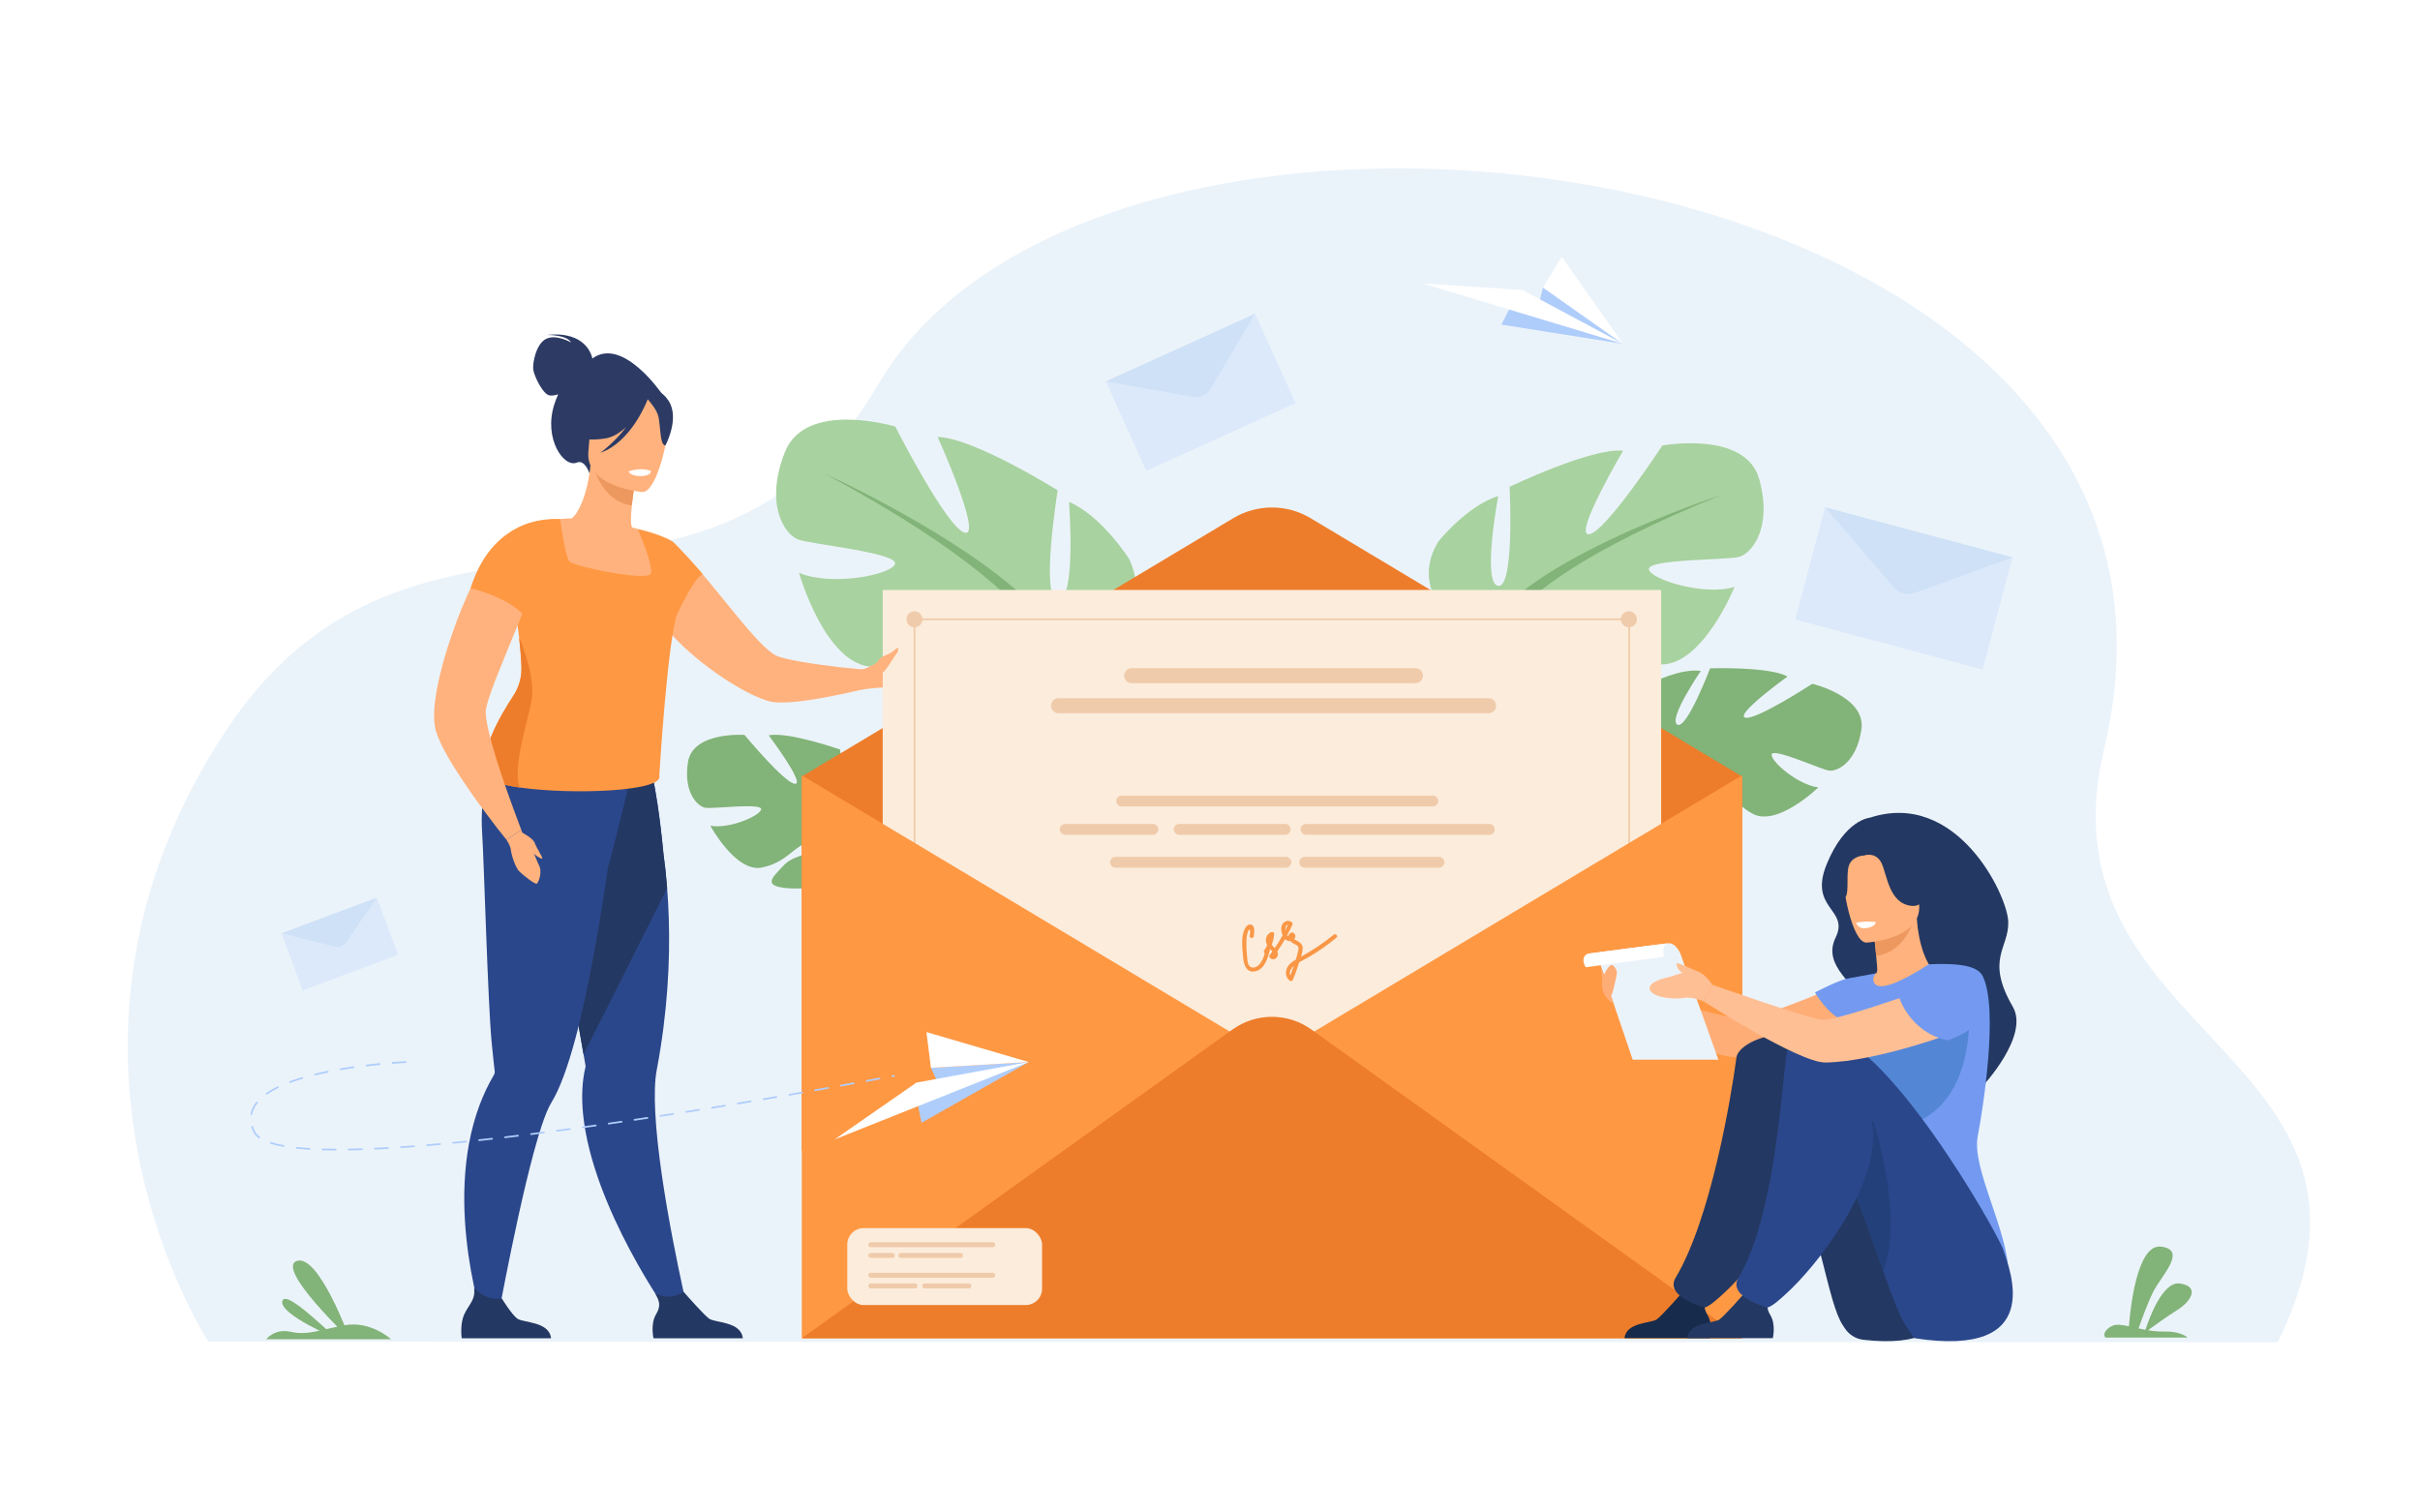 <?xml version="1.0" encoding="UTF-8"?><svg id="_Слой_1" xmlns="http://www.w3.org/2000/svg" viewBox="0 0 3200 2000"><defs><style>.cls-1{fill:#f99746;}.cls-2{fill:#ed985f;}.cls-3{fill:#ebf3fa;}.cls-4{fill:#ed7d2b;}.cls-5{fill:#ffad76;}.cls-6{fill:#fff;}.cls-7{fill:#efcbab;}.cls-8{fill:#ffbf94;}.cls-9{fill:#ffb27d;}.cls-10{fill:#fcecdb;}.cls-11{fill:#ff9843;}.cls-12{fill:#739af0;}.cls-13{fill:#cde0fb;}.cls-14{fill:#a8d29f;}.cls-15{fill:#b1cff2;}.cls-16{fill:#afcdfb;}.cls-17{fill:#172b4c;}.cls-18{fill:#23407a;}.cls-19{fill:#233862;}.cls-20{fill:#5486d6;}.cls-21{fill:#2b478b;}.cls-22{fill:#2c3a64;}.cls-23{fill:#82b378;}.cls-24{opacity:.5;}</style></defs><rect class="cls-6" width="3200" height="2000"/><path class="cls-3" d="m275.62,1774.12s-255.55-388.68,24.13-809.48c248.15-373.36,639.68-76.48,861.53-456.39C1463.82-9.84,2973.68,192.49,2782.46,989.59c-92.54,385.74,419.97,399.76,229.32,785.35l-2736.17-.82Z"/><path class="cls-23" d="m2183.05,997.43s-46.16-61.2,2.86-95.17c0,0,35.42-18.53,63.14-15.11,0,0-43.56,63.65-31.21,71.03,12.34,7.37,43.42-74.43,43.42-74.43,0,0,78.13-2.68,102.36,10.89,0,0-69.78,50.18-56,54.29,13.78,4.11,88.82-44.74,88.82-44.74,0,0,71.51,16.81,64.9,60.66-6.61,43.85-32.36,55.91-43.23,54.06-10.87-1.86-73.38-30.3-75.33-21.41-1.95,8.88,34.76,40.6,61.66,43.66,0,0-54.47,53.02-87.32,34.68-32.85-18.33-34.14-44.22-54.65-55.18-20.51-10.96-38.53-12.06-30.43-1.68,8.1,10.38,45.71,22.32,56.45,44.43,10.74,22.11,20.67,37.19-14.04,29.73-34.71-7.46-90.06-36.65-90.73-66.17l-.67-29.52Z"/><path class="cls-23" d="m2425.75,963.82s-195.84-19.82-242.7,33.61c0,0-11.38,28.12-42.52,52.42l-5.38,12.25s36.26-33.74,48.57-35.15c0,0-14.69-70.74,242.03-63.13Z"/><path class="cls-23" d="m2140.54,1049.86s-44.08,28.53-50.49,84.03l7.6,1.16s17.05-56.73,42.78-77.73c25.73-21,.1-7.46.1-7.46Z"/><path class="cls-14" d="m1956.58,851.14s-102.35-57.32-54.59-135.1c0,0,38.21-47.76,79.15-60.05,0,0-21.84,116,0,118.73,21.83,2.73,15.01-131.01,15.01-131.01,0,0,107.81-51.86,150.12-47.76,0,0-66.87,113.27-45.03,110.54,21.83-2.73,96.89-117.36,96.89-117.36,0,0,110.54-20.47,128.28,45.03,17.74,65.5-10.92,98.26-27.29,102.35-16.38,4.09-121.46,2.73-118.73,16.38,2.73,13.65,73.69,35.48,113.27,23.2,0,0-43.67,107.81-100.99,102.35-57.32-5.46-75.06-40.94-110.54-43.67-35.48-2.73-61.41,6.82-43.67,16.38,17.74,9.55,77.79,3.13,106.44,27.49,28.66,24.36,51.86,39.38-1.36,50.29-53.22,10.92-148.75,4.09-167.86-36.85l-19.11-40.94Z"/><path class="cls-23" d="m2275.91,654.62s-286.58,92.8-319.34,196.51c0,0,1.37,46.4-27.29,99.62v20.47s30.02-69.6,46.4-79.15c0,0-64.14-90.07,300.23-237.45Z"/><path class="cls-23" d="m1929.28,950.76s-44.2,67.11-19,148.81l11.37-3.05s-11.04-89.98,12.09-135.24c23.12-45.26-4.46-10.52-4.46-10.52Z"/><path class="cls-14" d="m1416.84,880.51s119.11-50.41,76.19-141.44c0,0-36.09-56.97-79.46-75.39,0,0,9.87,129.76-14.39,130.11-24.26.34-.57-145.39-.57-145.39,0,0-111.86-69.89-158.72-70.54,0,0,59.55,132.23,35.96,126.59-23.6-5.64-91.96-140.36-91.96-140.36,0,0-118.65-35.83-146.03,33.8-27.38,69.63.06,109,17.51,115.47s132.77,17.71,128.12,32.33c-4.65,14.62-85.06,29.95-126.94,11.7,0,0,34.79,123.44,98.26,124.4,63.47.96,87.21-35.77,126.43-34.46,39.21,1.31,66.47,14.92,45.87,23.24-20.6,8.32-85.62-6-119.98,17.23-34.36,23.23-61.6,36.87-4.6,55.28,57,18.41,162.51,22.51,188.41-20.04l25.9-42.55Z"/><path class="cls-23" d="m1090.71,626.46s302.81,136.43,326.13,254.05c0,0-7.12,50.68,17.84,112.48l-2.48,22.43s-24.47-79.91-41.25-92.36c0,0,81.2-90.93-300.23-296.6Z"/><path class="cls-23" d="m1434.68,992.99s40.3,78.9,2.79,165.38l-12.09-4.72s23-97.27,3.15-149.67c-19.85-52.4,6.16-10.98,6.16-10.98Z"/><path class="cls-23" d="m1172.53,1173.04c-21.05-30.36-23.4-58.64-23.4-58.64,0,0,58.24-41.82,23.91-85.79,0,0-26.48-26.4-52.18-31.05,0,0,21.2,68.96,8.13,72.11-13.08,3.15-18.08-78.54-18.08-78.54,0,0-69.03-24.12-94.44-18.74,0,0,48.37,64.22,34.92,64.06-13.45-.16-66.88-64.65-66.88-64.65,0,0-68.54-4.87-74.83,36.13-6.29,41,13.36,58.93,23.58,60.3,10.23,1.37,73.96-6.65,73.23,1.82-.72,8.47-42.33,26.59-67.21,21.84,0,0,33.9,62.49,68.34,55.25,34.44-7.24,42.79-30,64.15-34.09,21.36-4.09,37.77-.06,27.64,6.96-10.12,7.02-47.03,7.22-62.77,23.98-15.74,16.76-28.8,27.46,4.27,30.45,33.07,2.99,90.63-7.69,99.43-33.87.38-1.14.75-2.23,1.1-3.27-.47,2.13-1.1,3.27-1.1,3.27,6.36,2.81,17.17,18.39,24.81,30.42,1.13,2.07,2.87,4.91,5.4,8.74h0c1.05,1.75,1.89,3.18,2.48,4.17,14.61,27.23,14.12,77.14,14.12,77.14l7.12,1.08c9.71-51.34-21.72-89.08-21.72-89.08Z"/><path class="cls-22" d="m783.27,474.06c-.57-3.15-7.97-36.87-60.13-31.11,0,0,25.96-.66,32,9.92,0,0-19.39-11.34-32.9-4.83-13.51,6.51-18.22,32.52-17.12,40.68,1.1,8.17,12.78,33.32,22.09,34.25,3.53.35,7.41-.44,10.88-1.57-1.85,4.08-3.59,8.54-5.16,13.46-14.54,45.52,12.85,83.97,29.72,76.83,10.82-4.58,16.78,14.15,16.78,14.15l96.41-104.3s-52.18-77.21-92.57-47.48Z"/><path class="cls-21" d="m908.87,1730.28l-23.45,8.73s-101.85-141.26-114.39-265.54c-2.24-22.19-1.49-43.69,3.35-63.54,0,0-1-5.69-2.74-15.74-.8-4.69-1.8-10.34-2.93-16.81-3.31-18.97-7.87-44.93-13.08-74.49-11.98-68.02-27.51-154.97-39.57-218.89l6.32-2.03,68.36-22.05,14.13-44.87,50.9-13.4s11.37,22.25,21.54,127.33c1.88,13.78,3.58,28.98,4.86,45.47,3.96,50.31,4.25,112.72-4.84,184.07-2.34,18.26-5.28,37.12-8.94,56.49-2.68,14.2-3.08,33.56-1.95,55.79,5.13,101.6,42.42,259.49,42.42,259.49Z"/><path class="cls-19" d="m882.18,1174.44l-110.54,219.76c-.8-4.69-1.8-10.34-2.93-16.81-3.31-18.97-7.87-44.93-13.08-74.49-11.98-68.02-27.51-154.97-39.57-218.89l6.32-2.03,68.36-22.05,14.13-44.87,50.9-13.4s11.37,22.25,21.54,127.33c1.88,13.78,3.58,28.98,4.86,45.47Z"/><path class="cls-21" d="m833.55,1029.85l-2.56-21.94c-42.87,11.39-157.42-31.82-157.42-31.82,0,0-41.53,36.51-36.08,124.02,2.66,42.71,7.52,224.21,12.6,277.92,1.84,19.47,3.44,33.32,4.1,38.85.01.03.01.04.01.05.2,1.69-.39,3.28-1.25,4.76-7.48,12.69-13.66,25.9-18.74,39.41-49.84,132.81,7.68,296.36,7.68,296.36l14.92-6.01s32.73-182.01,59.32-262.42c4.51-13.64,8.84-24.36,12.81-30.76,11.56-18.66,22.29-49.15,32.03-85.42,18.41-68.57,33.22-157.76,43.08-226.61,1.36.06,29.48-116.38,29.48-116.38Z"/><path class="cls-9" d="m902.68,853.95c.84.86,1.65,1.72,2.64,2.52,36.64,34.14,85.99,64.33,112.39,70.98,17.37,4.44,55.66-1.51,87.45-8.05,21.19-4.18,39.63-8.8,47.24-10.61,2.43-.57,3.78-.99,3.78-.99l-3.32-21.44s-19.06-1.51-42.74-4.18c-32.98-3.88-74.79-9.83-85.5-16.16-24.84-14.76-68.43-76.67-103.4-115.59-1.83-2.12-3.65-4.16-5.45-6.16-1.32-1.46-2.63-2.9-3.94-4.3-.27-.28-.6-.74-1.03-.98-1.61-1.54-2.97-2.98-4.29-4.24-.05-.16-.28-.27-.5-.4-6.22-6.24-17.11-13.82-17.11-13.82-6.11-3.48-11.14-4.16-14.68-1.19,0,0-4.57,4.47-9.05,12.9-.95,1.76-1.89,3.7-2.78,5.82-.74,1.16-1.11,2.39-1.47,3.62-2.97,7.79-5.13,17.57-4.74,28.98.27,8.64,1.92,18.17,5.76,28.68,6.11,17.24,21.55,36.42,40.76,54.6Z"/><path class="cls-9" d="m870.77,763.52c-12.42,8.11-27.9,14.65-47.2,18.54-72.36,14.58-98.2-46.95-107.37-88.96,9.96-5.33,19.22-6.31,24.57-6.8,5.21-.47,10.69-.72,15.22-.82,8.25-5.96,20.99-30.92,24.76-70.14l3.36,1,56.22,17.1s-3.1,17.94-4.85,34.93c-1.36,13.29-1.87,26.02.56,29.21,4.39,1.08,7.03,1.78,7.03,1.78,0,0,0,.02.03.05.73,1.27,16.4,28.76,27.68,64.1Z"/><path class="cls-11" d="m895.96,808.72c-.33,1.54-.74,3.05-1.19,4.6-12.7,42.47-22.98,212.24-22.98,212.24,6.73,21.22-116.64,25.57-184.67,15.76-24.74-3.56-42.16-8.99-43.36-16.16-12.17-27.44,17.62-78.69,34.82-104.74,2.16-3.27,4.02-6.71,5.55-10.27,3.89-8.96,5.76-18.72,5.37-28.56-.52-13.46-1.67-26.53-3.07-38.78-2.63-23.09-6.16-43.25-8-57.52h0c3.58-3.57,7.06-6.87,10.31-10.01,4.95-4.84,9.29-9.32,12.33-13.67,3.35-4.74,5.21-9.37,4.8-14.22-.32-3.67-.98-7.39-1.9-11.06-.43-1.74-.91-3.46-1.43-5.19-5.52-18.1-15.69-33.76-15.69-33.76,18.42-10.77,53.91-11.1,53.91-11.1,0,0,.24,1.94.69,5.11,1.73,12.73,6.58,45.36,11.55,50.94,6.21,6.96,104.33,27.13,107.74,15.97,3.36-10.97-16.9-57.14-17.66-58.89-.02-.03-.02-.06-.02-.06,31.42,7.47,45.07,15.91,45.69,16.41,0,0-.02,0-.03-.01-17.05,14.94,16.19,52.26,7.24,92.96Z"/><path class="cls-2" d="m840.33,633.46s-3.11,17.92-4.85,34.92c-32.01-4.12-46.05-35.1-51.37-52.03l56.23,17.1Z"/><path class="cls-9" d="m849.44,650.64s-76.07-6.35-71.39-53.67c4.68-47.31-1.98-80,46.79-77.94,48.77,2.05,56.4,21.04,58.68,37.21,2.28,16.17-14.17,94.83-34.08,94.39Z"/><path class="cls-22" d="m883.89,529.72c-10.31-15.41-19.5-13.17-24.9-9.39-39.23-26.98-69.35,4.09-69.35,4.09-8.48,33.44-34.9,50.43-34.9,50.43,0,0,12.99,9.94,45.72,4.93,10-1.53,19.4-7.59,27.64-15.25-15.08,20.36-34.22,34.19-34.22,34.19,39.88-13.8,60.5-65.29,62.59-70.74,4.22,4.63,12.45,14.59,14.35,23.73,2.58,12.43,1.8,37.4,9.11,37.28,0,0,19.44-36.16,3.97-59.26Z"/><path class="cls-9" d="m1223.31,883.54c-7.61,7.25-15.3,25.38-38.73,25.03-16.72-.14-33.64,1.74-41.84,2.75-3.19.56-5.04.78-5.04.78l-.84-26.54s.34.03,1.1-.09c5.66-.85,34.41-5.27,45.79-12.82,12.77-8.56,42.64-.63,42.64-.63,0,0,4.58,4.41-3.08,11.52Z"/><path class="cls-19" d="m728.67,1769.65h-118.1s-2.83-18,3.34-31.66c5.91-13.1,15.17-19.06,12.95-34.91,7.5,7.73,19.74,16.38,36.81,14.08,2.09,3.39,13.5,21.54,20.49,26.56,7.72,5.55,42.13,3.57,44.51,25.92Z"/><path class="cls-19" d="m982.25,1769.65h-118.1s-4.42-18.84,3.34-31.66c6.86-11.34,4.23-17.8-.85-27.18,5.35,2.19,12.27,4.18,19.89,3.75,5.88-.34,12.11-3.01,17.56-6.18,5.08,5.79,26.85,30.46,33.65,35.35,7.72,5.55,42.13,3.57,44.51,25.92Z"/><path class="cls-6" d="m831.29,623.28s1.06,6.26,16.48,6.28c0,0,12.94.01,12.97-6.79,0,0-12.2-5.61-29.45.52Z"/><path class="cls-4" d="m703.24,924c-4.67,29.59-26.07,88.97-16.12,117.33-24.74-3.56-42.16-8.99-43.36-16.16-12.17-27.44,17.62-78.69,34.82-104.74,2.16-3.27,4.02-6.71,5.55-10.27,3.89-8.96,5.76-18.72,5.37-28.56-.52-13.46-1.67-26.53-3.07-38.78,0,0,21.78,49.73,16.81,81.18Z"/><path class="cls-11" d="m870.42,724.36c.82,26.3,19.84,98.5,24.36,88.97,5.16-10.87,25.13-52.19,34.51-53.71-.49-1.91-38.88-44.35-40.56-43.86,0,0-10.43,3.18-18.3,8.6Z"/><path class="cls-9" d="m689.33,1097.44l-19.59,13.04s-4.96-6.2-12.81-16.1c-2.35-2.98-3.6-4.78-3.6-4.78-6.21-8-13.43-17.82-21.33-28.47l-.13-.12c-13.23-18.59-27.77-39.72-38.89-58.83-7.73-13.55-13.75-26.09-16.69-35.95-.32-.99-.5-1.85-.7-2.97-5.75-25.01,4.8-74.66,21.59-123.11,2.31-6.7,4.74-13.29,7.07-19.73,8.93-23.76,18.97-46.09,29.05-64.13,5.91-10.85,11.8-20.31,17.48-27.37,1.97-2.53,3.82-4.91,5.82-6.94,1.08-1.23,2.16-2.41,3.23-3.54,11.77.99,36.46,5.66,54.79,26.82-.31,1.11-.64,2.22-.97,3.36-7.41,23.9-18.85,53.23-30.71,81.98-6.45,15.79-13.05,31.46-18.83,46.2-3.67,8.81-6.98,17.21-9.98,24.97-5.64,14.85-9.83,27.21-11.49,35.88-1.13,5.62.48,16.19,3.51,29.19,5.2,22.66,15.1,53.17,24.31,79.07,3.76,10.81,7.47,20.87,10.57,29.21,4.95,13.5,8.32,22.32,8.32,22.32Z"/><path class="cls-11" d="m697.89,820.07c-19.57-29.54-75.66-42.25-75.66-42.25,31.65-100.43,114.75-91.12,114.75-91.12,0,0-30.23,104.48-39.09,133.37Z"/><path class="cls-9" d="m669.73,1110.48s5.15,7.6,5.72,13.06c.58,5.47,5.47,23.59,11.79,29.34,6.33,5.75,20.71,17.26,22.72,15.53,2.01-1.73,7.84-15.29,2.44-24.88-2.44-4.33-5.75-16.4-10.11-19.32-5.3-3.55-12.98-26.78-12.98-26.78l-19.59,13.04Z"/><path class="cls-9" d="m689.41,1100.39s15.58,7.91,17.69,14.24c2.11,6.33,10.82,19.09,9.92,20.57-.96,1.58-14.5-7.05-19.1-14.91-4.6-7.86-8.51-19.89-8.51-19.89Z"/><path class="cls-4" d="m1060.19,1026.79l570.6-341.6c31.47-18.84,70.75-18.84,102.21,0l570.6,341.6v556.76s-1243.4-62.34-1243.4-62.34v-494.42Z"/><rect class="cls-10" x="1167.22" y="780.11" width="1029.35" height="889.56"/><circle class="cls-7" cx="1209.22" cy="818.92" r="10.58" transform="translate(-221.34 525.09) rotate(-22.5)"/><path class="cls-7" d="m2143.35,818.92c0-5.84,4.74-10.58,10.58-10.58s10.58,4.74,10.58,10.58-4.74,10.58-10.58,10.58-10.58-4.74-10.58-10.58Z"/><rect class="cls-7" x="1209.22" y="817.77" width="944.71" height="2.3"/><rect class="cls-7" x="1208.07" y="814.71" width="2.3" height="944.71"/><rect class="cls-7" x="2153.15" y="814.71" width="2.3" height="944.71"/><polygon class="cls-11" points="2303.6 1025.26 2303.6 1769.65 1060.19 1769.65 1060.19 1025.26 1681.89 1397.46 2303.6 1025.26"/><path class="cls-4" d="m1060.19,1769.65l569.51-408.3c31.2-22.37,73.18-22.37,104.38,0l569.51,408.3h-1243.4Z"/><path class="cls-7" d="m1871.69,903.35h-375.3c-5.45,0-9.91-4.46-9.91-9.91h0c0-5.45,4.46-9.91,9.91-9.91h375.3c5.45,0,9.91,4.46,9.91,9.91h0c0,5.45-4.46,9.91-9.91,9.91Z"/><path class="cls-7" d="m1968.36,943.1h-568.65c-5.45,0-9.91-4.46-9.91-9.91h0c0-5.45,4.46-9.91,9.91-9.91h568.65c5.45,0,9.91,4.46,9.91,9.91h0c0,5.45-4.46,9.91-9.91,9.91Z"/><path class="cls-7" d="m1894.62,1066.41h-411.43c-3.94,0-7.17-3.23-7.17-7.17h0c0-3.94,3.23-7.17,7.17-7.17h411.43c3.94,0,7.17,3.23,7.17,7.17h0c0,3.94-3.23,7.17-7.17,7.17Z"/><path class="cls-7" d="m1524.5,1103.85h-116.01c-3.94,0-7.17-3.23-7.17-7.17h0c0-3.94,3.23-7.17,7.17-7.17h116.01c3.94,0,7.17,3.23,7.17,7.17h0c0,3.94-3.23,7.17-7.17,7.17Z"/><path class="cls-7" d="m1699.46,1103.85h-140.15c-3.94,0-7.17-3.23-7.17-7.17h0c0-3.94,3.23-7.17,7.17-7.17h140.15c3.94,0,7.17,3.23,7.17,7.17h0c0,3.94-3.23,7.17-7.17,7.17Z"/><path class="cls-7" d="m1969.31,1103.85h-242.29c-3.94,0-7.17-3.23-7.17-7.17h0c0-3.94,3.23-7.17,7.17-7.17h242.29c3.94,0,7.17,3.23,7.17,7.17h0c0,3.94-3.23,7.17-7.17,7.17Z"/><path class="cls-7" d="m1700.38,1147.38h-225.36c-3.94,0-7.17-3.23-7.17-7.17h0c0-3.94,3.23-7.17,7.17-7.17h225.36c3.94,0,7.17,3.23,7.17,7.17h0c0,3.94-3.23,7.17-7.17,7.17Z"/><path class="cls-7" d="m1902.78,1147.38h-177.5c-3.94,0-7.17-3.23-7.17-7.17h0c0-3.94,3.23-7.17,7.17-7.17h177.5c3.94,0,7.17,3.23,7.17,7.17h0c0,3.94-3.23,7.17-7.17,7.17Z"/><path class="cls-1" d="m1763.69,1235.9c-13.55,11.25-28.06,20.63-43.34,29.19,1.29-4.05,2.37-8.26,2.17-12-.27-5.16-4.39-7.42-8.51-9.56-1.02-.53-1.97-1.09-2.92-1.65,1.6-1.57,2.42-3.74,1.36-6.11-1.74-3.91-6.62-3.28-8.27.34-.31.67-.48,1.32-.56,1.95-.66-.35-1.17-.73-1.61-1.26,2.51-4.69,4.88-9.47,7.06-14.35.49-1.1-.13-2.39-1.01-3.06-3.62-2.73-8.56-1.85-11.47,1.58-3.45,4.07-2.58,10.26-.93,14.88.12.32.24.65.38.97-3.2,5.78-6.68,11.39-10.41,16.85-.35-.35-.7-.7-1.05-1.04-.97-.95-2.01-2.16-2.91-3.5,1.71-4.45,2.8-9.12,3.21-13.99.18-2.17-1.99-3.24-3.81-2.57-5.02,1.86-7.72,6.96-7.07,12.21.22,1.8.81,3.52,1.63,5.12-1.12,2.43-2.45,4.79-4.02,7.06-1.02,1.47-.29,2.97.91,3.67-1.65,5.48-3.86,11.08-7.64,15.03-3.09,3.22-8.85,5.67-12.61,1.84-2.38-2.42-2.68-6.47-3.01-9.67-.8-7.89-1.4-16.08-1.11-24.02.14-3.76.54-7.58,1.82-11.13.8-2.21,1.92-5.55,2.99-1.75.53,1.87-.2,4.76-.39,6.66-.34,3.39,4.92,3.78,5.26.41.4-3.98,2.18-12.32-2.32-14.81-3.73-2.07-7.16.9-8.89,4-6.22,11.16-3.74,26.48-2.81,38.61.75,9.67,4.36,21.54,16.71,18.46,11.62-2.89,15.89-17.54,18.56-27.62.17-.63.11-1.2-.08-1.69.05-.08.09-.17.14-.25.48.49.96.96,1.45,1.45.69.61,1.34,1.25,1.97,1.91-1.22,1.69-2.46,3.37-3.74,5.03-.72.94-.51,2.35.21,3.22,3.91,4.71,10.94,1.22,10.8-4.57-.03-1.34-.36-2.53-.88-3.62,3.67-5.28,7.1-10.72,10.28-16.3,1.65,1.62,3.76,2.66,6.34,2.54.18,0,.35-.03.53-.05,1.35,1.43,3.05,2.62,4.6,3.5,1.5.84,3.23,1.37,4.58,2.47,2.51,2.05,1.76,4.39,1.21,7.3-.73,3.83-1.94,7.65-3.06,11.39-5.31,3.05-10.55,6.92-12.34,13.04-1.63,5.58-.18,11.45,4.6,14.91,1.44,1.04,3.35.2,3.96-1.31,3-7.37,5.71-14.86,8.03-22.47.07-.24.15-.49.23-.73,4.69-2.67,9.6-5.02,14.24-7.76,12.31-7.29,23.99-15.6,35-24.74,2.61-2.17-.87-6.14-3.48-3.96Zm-64.13-7.03c-.05-2.11,1.07-5.98,3.5-5.93-1.1,2.38-2.24,4.74-3.42,7.07-.04-.38-.08-.76-.08-1.14Zm6.7,60.98c-2.22-4.16.96-9.29,4.59-12.68-1.42,4.27-2.96,8.49-4.59,12.68Z"/><g class="cls-24"><polygon class="cls-13" points="1659.67 414.79 1713.27 533.05 1515.73 622.59 1462.13 504.33 1587.7 518.69 1659.67 414.79"/><path class="cls-15" d="m1462.13,504.33l197.54-89.54-59.06,99.54c-4.66,7.85-13.69,12-22.68,10.41l-115.8-20.42Z"/></g><g class="cls-24"><polygon class="cls-13" points="498.33 1187 526.53 1262.62 400.22 1309.72 372.03 1234.1 449.28 1248.36 498.33 1187"/><path class="cls-15" d="m372.03,1234.1l126.31-47.1-40.86,59.2c-3.22,4.67-9,6.85-14.51,5.49l-70.94-17.6Z"/></g><g class="cls-24"><polygon class="cls-13" points="2661.32 736.94 2621.69 885.42 2373.68 819.24 2413.3 670.76 2517.5 778.09 2661.32 736.94"/><path class="cls-15" d="m2413.3,670.76l248.01,66.18-128.73,46.84c-10.15,3.69-21.53.72-28.57-7.48l-90.71-105.55Z"/></g><path class="cls-16" d="m443.91,1521.34h0c-5.99-.02-11.81-.1-17.29-.25-.64-.02-1.14-.55-1.12-1.18.02-.64.53-1.13,1.18-1.12,5.46.15,11.26.23,17.23.25.64,0,1.15.52,1.15,1.15,0,.63-.52,1.15-1.15,1.15Zm17.28-.13c-.63,0-1.14-.5-1.15-1.13-.01-.63.5-1.16,1.13-1.17,5.53-.09,11.34-.24,17.26-.43.66-.05,1.17.48,1.19,1.11.02.64-.48,1.17-1.11,1.19-5.94.2-11.76.34-17.3.44h-.02Zm-51.79-.86s-.05,0-.07,0c-6.09-.37-11.89-.84-17.25-1.41-.63-.07-1.09-.63-1.02-1.27.07-.63.64-1.09,1.27-1.02,5.33.57,11.1,1.04,17.15,1.41.63.04,1.12.58,1.08,1.22-.04.61-.54,1.08-1.15,1.08Zm86.34-.26c-.61,0-1.12-.48-1.15-1.1-.03-.63.46-1.17,1.1-1.2,5.54-.26,11.34-.56,17.25-.9.63-.02,1.18.45,1.22,1.08.04.63-.45,1.18-1.08,1.21-5.91.34-11.73.64-17.27.9-.02,0-.04,0-.05,0Zm34.51-1.98c-.6,0-1.11-.46-1.15-1.07-.04-.63.44-1.18,1.07-1.23,5.67-.38,11.41-.8,17.23-1.24.63-.05,1.19.43,1.23,1.06.05.63-.43,1.19-1.06,1.23-5.82.44-11.57.86-17.25,1.24-.03,0-.05,0-.08,0Zm-155.14-1.56c-.07,0-.14,0-.2-.02-6.35-1.14-12.04-2.5-16.92-4.05-.61-.19-.94-.84-.75-1.45.19-.61.84-.94,1.45-.75,4.78,1.52,10.38,2.86,16.63,3.98.63.11,1.04.71.93,1.34-.1.56-.58.95-1.13.95Zm189.61-1.06c-.59,0-1.1-.45-1.15-1.05-.05-.63.42-1.19,1.05-1.24,5.68-.48,11.42-.98,17.21-1.51.64-.06,1.19.41,1.25,1.04.06.63-.41,1.19-1.04,1.25-5.8.53-11.54,1.03-17.22,1.51-.03,0-.07,0-.1,0Zm34.42-3.12c-.59,0-1.09-.45-1.14-1.04-.06-.63.4-1.2,1.03-1.26,5.69-.55,11.42-1.13,17.19-1.72.63-.05,1.2.39,1.26,1.03.06.63-.39,1.2-1.03,1.26-5.77.59-11.51,1.17-17.2,1.72-.04,0-.08,0-.11,0Zm34.38-3.53c-.58,0-1.08-.44-1.14-1.03-.07-.63.39-1.2,1.02-1.27,5.69-.61,11.42-1.25,17.17-1.9.63-.07,1.2.38,1.27,1.01.07.63-.38,1.2-1.01,1.27-5.76.65-11.48,1.28-17.18,1.9-.04,0-.08,0-.13,0Zm-290.73-3.6c-.23,0-.47-.07-.68-.22-3.33-2.43-5.74-5.18-7.15-8.17-1.03-2.18-1.89-4.37-2.56-6.51-.19-.61.15-1.25.76-1.44.6-.19,1.25.15,1.44.76.63,2.03,1.45,4.12,2.44,6.21,1.25,2.64,3.41,5.09,6.43,7.29.51.37.63,1.09.25,1.61-.23.31-.58.47-.93.47Zm325.07-.27c-.58,0-1.07-.43-1.14-1.02-.07-.63.38-1.2,1.01-1.28,5.7-.67,11.41-1.35,17.15-2.04.63-.07,1.2.37,1.28,1,.08.63-.37,1.21-1,1.28-5.74.7-11.46,1.38-17.16,2.05-.05,0-.09,0-.14,0Zm34.31-4.16c-.57,0-1.07-.43-1.14-1.01-.08-.63.37-1.21,1-1.28,5.68-.71,11.38-1.43,17.08-2.17.63-.07,1.21.37,1.29,1s-.36,1.21-.99,1.29c-5.71.73-11.4,1.46-17.09,2.17-.05,0-.1,0-.14,0Zm34.19-4.4c-.57,0-1.06-.42-1.14-1-.08-.63.36-1.21.99-1.29,5.71-.75,11.42-1.52,17.13-2.29.64-.08,1.21.36,1.29.99.09.63-.36,1.21-.99,1.29-5.71.77-11.43,1.54-17.14,2.29-.05,0-.1.01-.15.01Zm34.29-4.64c-.56,0-1.06-.42-1.14-.99-.09-.63.35-1.21.98-1.3,5.71-.79,11.41-1.59,17.11-2.39.62-.09,1.21.35,1.3.98.09.63-.35,1.21-.98,1.3-5.7.8-11.41,1.6-17.11,2.39-.05,0-.11.01-.16.01Zm34.22-4.83c-.56,0-1.05-.41-1.14-.99-.09-.63.35-1.21.98-1.3,5.71-.82,11.41-1.65,17.1-2.48.63-.1,1.21.34,1.31.97.09.63-.34,1.21-.97,1.3-5.69.83-11.39,1.66-17.1,2.48-.06,0-.11.01-.17.01Zm34.19-5.01c-.56,0-1.05-.41-1.14-.98-.09-.63.34-1.21.97-1.31,5.72-.85,11.41-1.71,17.08-2.57.63-.1,1.21.34,1.31.97.1.63-.34,1.21-.96,1.31-5.67.86-11.37,1.72-17.09,2.57-.06,0-.11.01-.17.01Zm34.17-5.17c-.56,0-1.05-.41-1.14-.98-.1-.63.33-1.22.96-1.31,5.72-.88,11.42-1.76,17.07-2.64.63-.09,1.22.33,1.31.96.1.63-.33,1.22-.96,1.31-5.66.88-11.35,1.76-17.08,2.64-.06,0-.12.01-.18.01Zm-540.85-2.62c-.08,0-.15,0-.23-.02-.62-.13-1.03-.73-.9-1.35,1.11-5.49,3.7-10.78,7.71-15.71.4-.5,1.12-.57,1.62-.17.49.4.57,1.12.17,1.62-3.77,4.65-6.21,9.6-7.24,14.72-.11.55-.59.92-1.13.92Zm575-2.7c-.56,0-1.05-.4-1.14-.97-.1-.63.33-1.22.96-1.32,5.73-.91,11.42-1.81,17.06-2.72.62-.1,1.22.33,1.32.95.1.63-.33,1.22-.95,1.32-5.64.9-11.33,1.81-17.07,2.72-.06,0-.12.01-.18.01Zm34.12-5.47c-.55,0-1.04-.4-1.13-.97-.1-.63.32-1.22.95-1.32,5.74-.93,11.43-1.86,17.05-2.78.63-.1,1.22.32,1.32.95.1.63-.32,1.22-.95,1.32-5.63.92-11.31,1.85-17.06,2.78-.06.01-.12.01-.19.01Zm34.11-5.6c-.55,0-1.04-.4-1.13-.96-.1-.63.32-1.22.95-1.32,5.76-.96,11.44-1.91,17.05-2.85.64-.11,1.22.32,1.33.95.1.63-.32,1.22-.94,1.32-5.61.94-11.29,1.89-17.05,2.85-.06.01-.13.02-.19.02Zm34.09-5.72c-.55,0-1.04-.4-1.13-.96-.11-.63.32-1.22.94-1.33,5.78-.98,11.46-1.95,17.04-2.91.62-.11,1.22.31,1.33.94.11.62-.31,1.22-.94,1.33-5.58.96-11.26,1.93-17.04,2.91-.07,0-.13.02-.19.02Zm34.07-5.85c-.55,0-1.03-.39-1.13-.95-.11-.63.31-1.22.94-1.33,5.81-1.01,11.5-2,17.03-2.97.63-.11,1.22.31,1.33.93.11.63-.31,1.22-.93,1.33-5.54.97-11.22,1.96-17.04,2.97-.07.01-.13.02-.2.02Zm-691.17-1.39c-.36,0-.72-.17-.94-.49-.36-.52-.24-1.24.29-1.6,4.35-3.03,9.42-5.97,15.09-8.73.57-.28,1.26-.04,1.54.53.28.57.04,1.26-.53,1.54-5.56,2.71-10.53,5.59-14.78,8.55-.2.14-.43.21-.66.21Zm725.24-4.58c-.55,0-1.03-.39-1.13-.95-.11-.63.31-1.22.93-1.33,5.88-1.04,11.56-2.05,17.03-3.03.62-.12,1.22.3,1.34.93.11.63-.3,1.22-.93,1.34-5.47.98-11.15,1.99-17.03,3.03-.07.01-.14.02-.2.02Zm34.06-6.09c-.55,0-1.03-.39-1.13-.95-.11-.62.3-1.22.93-1.34,6.01-1.09,11.69-2.12,17.03-3.09.63-.12,1.22.3,1.34.92.11.62-.3,1.22-.93,1.34-5.34.98-11.02,2.01-17.03,3.1-.07.01-.14.02-.21.02Zm-728.46-4.73c-.47,0-.91-.29-1.08-.75-.22-.6.08-1.26.68-1.48,5.1-1.9,10.64-3.75,16.48-5.49.61-.18,1.25.16,1.43.77.18.61-.16,1.25-.77,1.43-5.79,1.73-11.28,3.56-16.33,5.44-.13.05-.27.07-.4.07Zm762.52-1.49c-.54,0-1.03-.39-1.13-.94-.12-.62.3-1.22.92-1.34,6.49-1.2,12.2-2.26,17.04-3.17.62-.12,1.23.29,1.34.92.12.62-.29,1.23-.92,1.34-4.85.91-10.56,1.97-17.05,3.17-.07.01-.14.02-.21.02Zm34.12-6.4c-.54,0-1.02-.38-1.13-.93-.12-.62.29-1.23.91-1.35,1.17-.22,1.83-.35,1.97-.38.68-.16,1.41.4,1.41,1.12,0,.95-.11.97-2.95,1.52-.07.01-.15.02-.22.02Zm-763.53-2.09c-.52,0-.99-.35-1.12-.88-.15-.62.23-1.24.84-1.39,5.38-1.32,11.07-2.6,16.93-3.8.62-.13,1.23.27,1.36.9.13.62-.27,1.23-.9,1.36-5.83,1.19-11.49,2.46-16.84,3.78-.09.02-.18.03-.28.03Zm33.89-6.99c-.55,0-1.04-.4-1.13-.95-.11-.63.31-1.22.94-1.33,5.52-.95,11.28-1.86,17.12-2.71.64-.1,1.21.34,1.3.97.09.63-.35,1.21-.97,1.3-5.82.84-11.56,1.75-17.06,2.7-.07.01-.13.02-.2.02Zm34.25-4.98c-.57,0-1.07-.43-1.14-1.01-.08-.63.37-1.2,1-1.28,5.67-.68,11.47-1.32,17.23-1.89.63-.05,1.2.4,1.26,1.03.06.63-.4,1.2-1.03,1.26-5.75.57-11.53,1.2-17.18,1.89-.05,0-.09,0-.14,0Zm34.46-3.41c-.6,0-1.1-.46-1.15-1.06-.05-.63.43-1.19,1.06-1.24,10.69-.82,17.34-1.11,17.41-1.11.64-.05,1.17.47,1.2,1.1.03.63-.47,1.17-1.1,1.2-.06,0-6.68.28-17.33,1.1-.03,0-.06,0-.09,0Z"/><polygon class="cls-16" points="1218.53 1484.71 1360.28 1404.38 1230.97 1412.02 1240.95 1433.86 1214.24 1463.45 1218.53 1484.71"/><polygon class="cls-6" points="1360.28 1404.38 1211.74 1431.6 1103.55 1506.74 1360.28 1404.38"/><polygon class="cls-6" points="1230.97 1412.02 1360.28 1404.38 1225.02 1364.74 1230.97 1412.02"/><polygon class="cls-16" points="1985.26 429.26 2146.18 454.73 2040.28 380.15 2034.48 403.45 1995.15 409.95 1985.26 429.26"/><polygon class="cls-6" points="2146.18 454.73 2013.04 383.48 1881.6 374.86 2146.18 454.73"/><polygon class="cls-6" points="2040.28 380.15 2146.18 454.73 2065.08 339.46 2040.28 380.15"/><g id="girl_2"><path class="cls-19" d="m2472.55,1081.26s-32.81,2.28-57.03,61.37c-24.43,59.6,30.21,59.01,11.8,96.98-18.41,37.97,26.5,60.62,40.13,91.71,13.64,31.09,82.34,106.08,87.78,140.29,5.44,34.2,66.53-35.56,66.53-35.56,0,0,62.1-66.24,39.83-104.72-36.7-63.43-4.91-77.21-6.06-112.63-1.15-35.42-68.39-175.01-182.99-137.42Z"/><path class="cls-5" d="m2454.73,1293.25s-127.03,55.37-151.16,54.31c-24.13-1.05-172.82-45.29-172.82-45.29l3.79,25.58s114.75,66,154.87,69.74c39.5,3.69,174.55-35.45,187.59-43.71,13.04-8.26,15.63-52.27-22.26-60.63Z"/><path class="cls-9" d="m2444.48,1353.95c11.67,8.1,26.31,14.78,44.69,19.02,68.89,15.92,95.29-42.31,105.2-82.27-9.39-5.38-18.23-6.56-23.34-7.17-4.98-.59-10.22-.98-14.55-1.19-7.73-5.92-19.26-30.17-21.81-67.82l-3.24.87-54.29,14.86s2.49,17.26,3.71,33.57c.94,12.77,2.6,20.17.18,23.16-4.24.92-8.29,6.31-8.29,6.31,0,0,0,.02-.03.05-.73,1.19-16.48,27.1-28.23,60.62Z"/><path class="cls-2" d="m2477.14,1230.25s2.5,17.24,3.71,33.57c30.76-3.08,45.03-32.36,50.59-48.43l-54.3,14.86Z"/><path class="cls-9" d="m2467.95,1246.45s73.01-4.03,69.8-49.46c-3.21-45.43,4.05-76.54-42.7-75.89-46.75.65-54.57,18.62-57.19,34.05-2.62,15.42,11.01,91.17,30.08,91.3Z"/><path class="cls-12" d="m2615.17,1502.39c6.59-33.7,28.09-168.36,6.59-211.69-7.72-15.57-38.01-16.97-71.25-15.61-10.34,6.68-49.75,31.91-65.94,28.76-.17-.03-.49-.11-.91-.21-7.62-1.91-8.99-12.05-2.63-16.67.01-.01-17.97,3.2-38.41,7.05-11.55,2.17-42.69,18.29-42.69,18.29,0,0,15.68,28.33,38.81,38.12-3.93,35.18,1.92,50.7,38.41,131.95,30.84,68.68-4.16,130.52-4.16,130.52,0,0,181.54,145.96,182.55,71.64.76-55.95-48.79-139.07-40.36-182.15Z"/><path class="cls-19" d="m2463.98,1771.61c-9.87-1.11-18.76-6.52-24.28-14.78-.88-1.31-1.81-2.72-2.81-4.23-20.66-31.28-28.7-127.08-75.18-229.14-11.32-24.85-51.96-29.31-63.04-57.4,0,0-27.27-91.04,52.2-93.72,79.48-2.69,212.85,253.31,214.96,280.16,2.04,26.01,52.55,136.54-101.85,119.12Z"/><path class="cls-17" d="m2148.09,1769.51h113.12s4.23-18.04-3.2-30.32c-6.57-10.86-4.05-17.05.81-26.04-5.12,2.1-11.75,4.01-19.05,3.59-5.64-.32-11.6-2.88-16.82-5.92-4.87,5.55-25.72,29.18-32.23,33.86-7.39,5.31-40.36,3.42-42.63,24.83Z"/><path class="cls-20" d="m2603.24,1325.99s14.72,133.95-80.76,162.02c-95.48,28.07-122.59-123.25-45.5-134.13,77.09-10.88,126.26-27.89,126.26-27.89Z"/><path class="cls-19" d="m2296.08,1398.64c-6.81,51.07-33.41,212.25-80.34,290.88-15.13,25.35,38.11,39.56,38.4,39.49,7.14-1.87,19.04-13.25,24.52-18.2,38.1-34.33,115.43-131.55,115.43-209.49,0-38,.67-110.58-26.97-129.03-17.02-11.36-68.34,6.06-71.05,26.34Z"/><path class="cls-21" d="m2531.44,1769.51s-4.19-5.83-11.5-16.92c-8.7-13.18-18.33-39.11-30.01-72.35-12.27-34.89-26.83-77.82-45.02-122.49-5.61-13.79-11.58-27.74-17.92-41.68-11.32-24.85-42.47-21.41-53.55-49.5,0,0-43.24-97.37,36.24-100.06,79.48-2.69,230.5,260.48,239.18,285.97,9.5,27.9,55.85,143.76-117.44,117.03Z"/><path class="cls-19" d="m2231.13,1769.51h113.12s4.23-18.04-3.2-30.32c-6.57-10.86-4.05-17.05.81-26.04-5.12,2.1-11.75,4.01-19.05,3.59-5.64-.32-11.6-2.88-16.82-5.92-4.87,5.55-25.72,29.18-32.23,33.86-7.39,5.31-40.36,3.42-42.63,24.83Z"/><path class="cls-18" d="m2489.93,1680.25c-12.27-34.89-26.83-77.82-45.02-122.49,4.75-33.84,15-63.45,32.23-75.38,0,0,41.8,129.51,12.79,197.87Z"/><path class="cls-21" d="m2362.12,1395.03c-6.81,51.07-16.41,215.87-63.33,294.5-15.13,25.35,38.11,39.56,38.4,39.49,7.14-1.87,19.04-13.25,24.52-18.2,38.09-34.33,115.43-131.55,115.43-209.49,0-38-44.6-107.53-72.23-125.98-17.02-11.36-40.08-.61-42.79,19.67Z"/><path class="cls-3" d="m2222.05,1261.1s-5.79-14.72-16.34-13.77c-10.55.96-106.34,13.77-106.34,13.77,0,0,11.15,2.67,15.36,9.98l44.19,130.21h113.34l-50.21-140.19Z"/><path class="cls-8" d="m2594.37,1290.7s-160.56,59.13-184.68,57.92c-15.59-.78-145.2-46.34-145.2-46.34l-11.63,22.01s126.15,81.08,160.83,80.68c68.47-.79,184-42.82,197.04-51.08,13.04-8.26,21.54-54.82-16.35-63.18Z"/><path class="cls-8" d="m2264.49,1302.27s-11.63-17.91-23.22-18.43c-11.59-.53-31.6,7.9-38.44,9.22-6.85,1.32-26.33,7.64-20.54,17.11,5.79,9.48,32.65,11.59,44.24,9.48,11.59-2.11,26.33,4.63,26.33,4.63l11.63-22.01Z"/><path class="cls-8" d="m2244.42,1284.39s-18.42-8.45-23.69-10.03c-5.27-1.58-4.21.03-2.63,5.02,1.58,4.99,11.06,9.75,11.06,11.32s15.26-6.31,15.26-6.31Z"/><path class="cls-6" d="m2454.29,1220.33s6.9-2.73,26.32-1.16c0,0-1.03,7.58-15.35,8.33-8.11.42-10.97-7.17-10.97-7.17Z"/><path class="cls-12" d="m2511.65,1319.86s14.36,45.46,63.68,55.8c0,0,81.44-25.09,40.89-80.57,0,0-40.09-29.79-104.57,24.77Z"/><path class="cls-6" d="m2099.38,1261.1s-10.64,4.07-2.59,17.88l103.56-13.81s-3.6-16.01,4.54-17.75l-105.5,13.68Z"/><path class="cls-5" d="m2136.49,1295.09c2.46-9.84,2.3-12.22-3.26-18.23-3.68-3.97-9.31,5.88-12.22,11.82-1.07-2.62-2.89-6.89-3.51-7.11-.9-.31,1.24,13.23,1.24,13.23h0c-.06.56-.08,1.12-.06,1.69h0s-4.49,19.89,15.08,30.64l-3.73-10.97c2.27-.38,3.97-11.08,6.46-21.08Z"/><path class="cls-19" d="m2465.18,1131.15s15.39-5.39,22.85,10.33c7.45,15.72,9.82,53.31,39.7,56.38,29.88,3.07,31.04-63.67,31.04-63.67l-74.79-29.53-39.49,24.93,20.7,1.56Z"/><path class="cls-19" d="m2465.18,1131.15s-16.85.36-20.7,14.55c-3.85,14.19,2.16,40.66-7.17,42.57-9.33,1.92-17.81-44.11.24-59.07s27.63,1.94,27.63,1.94Z"/></g><path class="cls-9" d="m1142.42,884.76s16.87-6.39,18.78-10.8c1.92-4.41,7.48-6.33,14.19-9.4,6.71-3.07,10.74-8.63,11.7-7.86.96.77,1.15,4.6-1.53,7.48-2.69,2.88-14.06,23.01-18.34,25.31-4.29,2.3-24.8-4.73-24.8-4.73Z"/><path class="cls-23" d="m2892.73,1768.7h-108.43c-5.81-4.93,4.02-16.12,14.29-16.87,4.46-.34,10.1.6,16.55,1.96,1.49-19.82,10.01-108.91,42.12-105.33,36.11,4.01,0,39.23-10.21,60.09-7.56,15.45-15.54,37.6-19.18,48.05,2.93.64,5.97,1.26,9.07,1.83,4.79-14.69,22.59-64.12,45.24-61.24,26.59,3.37,15.9,23.19-2.94,34.95-13.83,8.65-30.8,20.95-38.87,26.89,6.84,1.12,13.97,1.87,21.21,1.7,18.57-.44,27.64,5.03,31.15,7.98Z"/><path class="cls-23" d="m462.75,1770.9s-41.21-113.19-70.15-103.54c-28.94,9.65,70.15,103.54,70.15,103.54Z"/><path class="cls-23" d="m446.97,1770.9c-3.51,0-69.27-68.25-73.66-50.38-4.38,17.87,73.66,50.38,73.66,50.38Z"/><path class="cls-23" d="m517.12,1770.9s-27.2-24.94-61.64-18.45c-34.44,6.49-49.14,13.6-70.77,8.68-21.63-4.92-32.68,9.76-32.68,9.76h165.09Z"/><rect class="cls-10" x="1120.4" y="1623.96" width="257.56" height="101.75" rx="21.66" ry="21.66"/><path class="cls-7" d="m1312.72,1649.25h-161.38c-1.8,0-3.28-1.47-3.28-3.28h0c0-1.8,1.47-3.28,3.28-3.28h161.38c1.8,0,3.28,1.47,3.28,3.28h0c0,1.8-1.47,3.28-3.28,3.28Z"/><path class="cls-7" d="m1179.97,1663.39h-28.62c-1.8,0-3.28-1.47-3.28-3.28h0c0-1.8,1.47-3.28,3.28-3.28h28.62c1.8,0,3.28,1.47,3.28,3.28h0c0,1.8-1.47,3.28-3.28,3.28Z"/><path class="cls-7" d="m1270.13,1663.39h-78.85c-1.8,0-3.28-1.47-3.28-3.28h0c0-1.8,1.47-3.28,3.28-3.28h78.85c1.8,0,3.28,1.47,3.28,3.28h0c0,1.8-1.47,3.28-3.28,3.28Z"/><path class="cls-7" d="m1312.72,1689.56h-161.38c-1.8,0-3.28-1.47-3.28-3.28h0c0-1.8,1.47-3.28,3.28-3.28h161.38c1.8,0,3.28,1.47,3.28,3.28h0c0,1.8-1.47,3.28-3.28,3.28Z"/><path class="cls-7" d="m1209.92,1703.69h-58.57c-1.8,0-3.28-1.47-3.28-3.28h0c0-1.8,1.47-3.28,3.28-3.28h58.57c1.8,0,3.28,1.47,3.28,3.28h0c0,1.8-1.47,3.28-3.28,3.28Z"/><path class="cls-7" d="m1281.18,1703.69h-58.57c-1.8,0-3.28-1.47-3.28-3.28h0c0-1.8,1.47-3.28,3.28-3.28h58.57c1.8,0,3.28,1.47,3.28,3.28h0c0,1.8-1.47,3.28-3.28,3.28Z"/></svg>